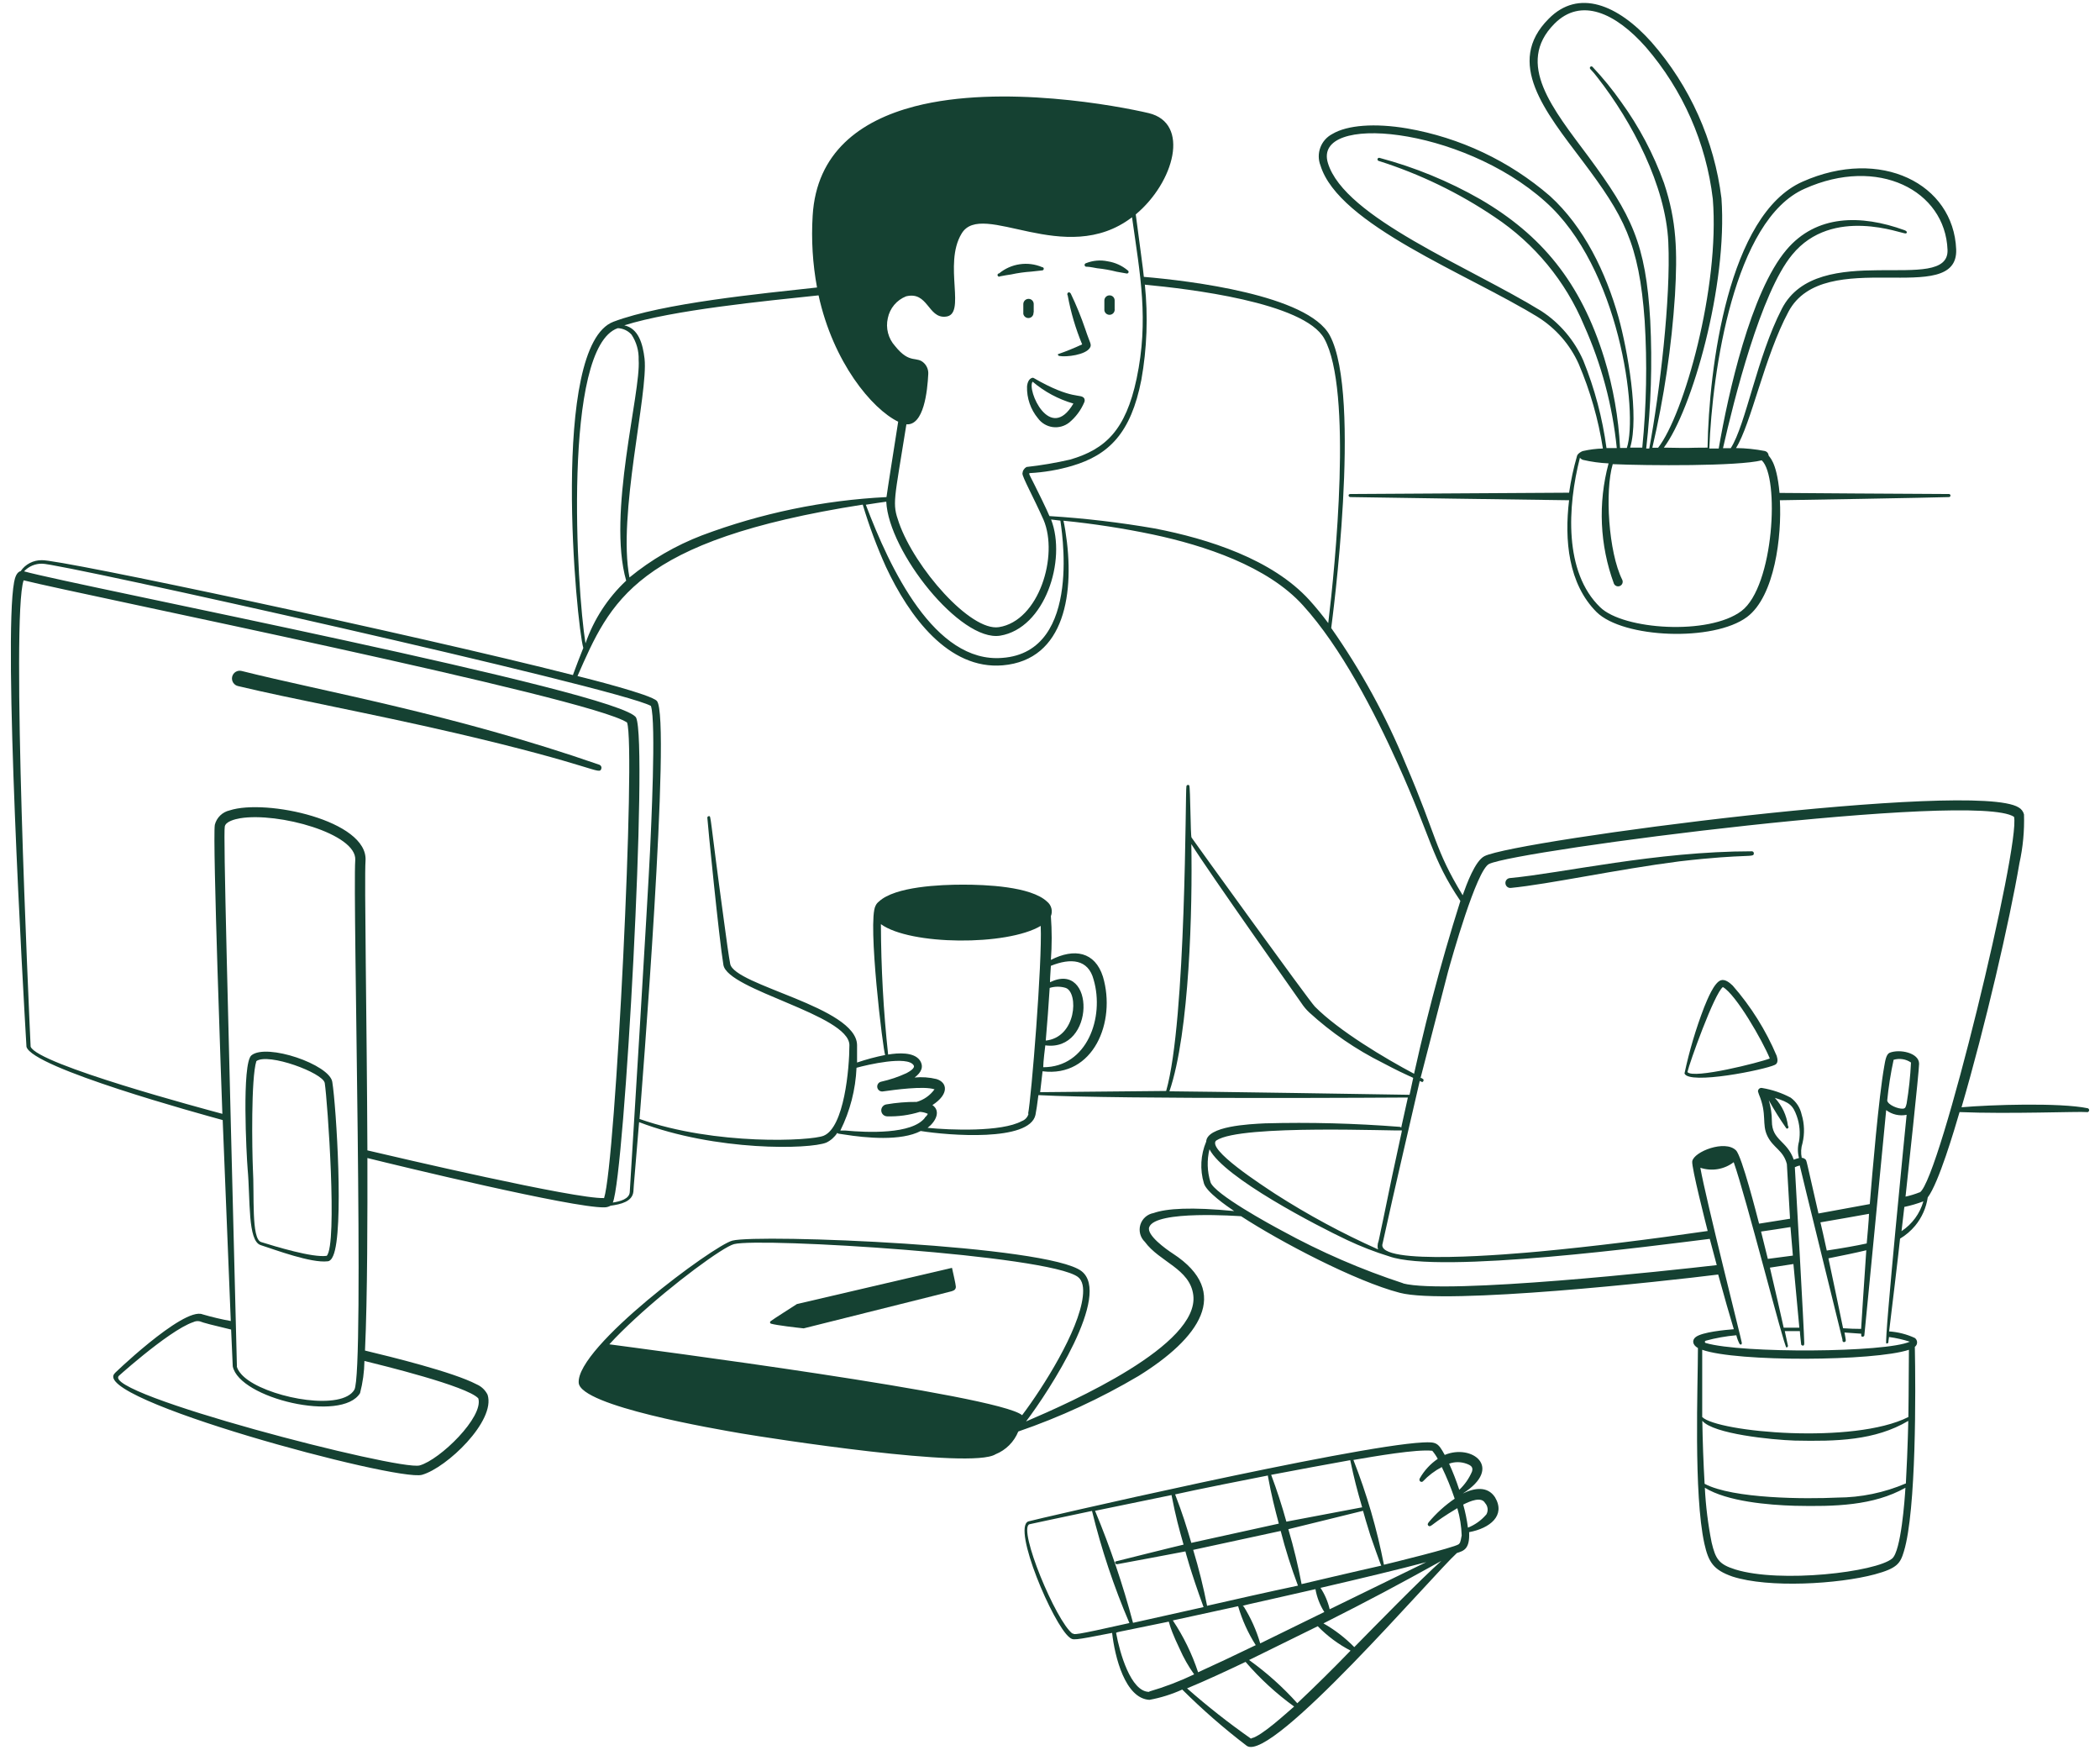 <svg width="144" height="120" viewBox="0 0 144 120" fill="none" xmlns="http://www.w3.org/2000/svg">
<path d="M105.473 21.75C106.69 22.517 107.656 23.626 108.248 24.937C109.042 26.798 109.602 28.751 109.913 30.75C109.453 30.762 108.996 30.82 108.548 30.922C108.495 30.922 108.195 31.08 108.143 31.245C107.903 32.076 107.72 32.923 107.595 33.78L92.595 33.87C92.423 33.87 92.445 34.072 92.595 34.08C92.595 34.08 106.29 34.29 107.595 34.297C107.265 37.027 107.543 40.027 109.478 41.962C111.3 43.762 117.495 44.017 119.798 42.3C121.71 40.867 122.183 36.727 122.048 34.297C122.498 34.297 132.638 34.117 133.643 34.08C133.671 34.08 133.697 34.069 133.717 34.049C133.737 34.029 133.748 34.003 133.748 33.975C133.748 33.947 133.737 33.92 133.717 33.901C133.697 33.881 133.671 33.87 133.643 33.87C131.933 33.87 122.025 33.795 122.025 33.795C121.823 31.545 121.275 31.32 121.275 31.215C121.269 31.145 121.241 31.08 121.195 31.027C121.15 30.975 121.088 30.938 121.02 30.922C120.368 30.795 119.705 30.727 119.04 30.72C120.09 29.032 120.99 24.442 122.64 21.367C125.085 16.785 134.288 21.15 134.138 17.1C133.958 12.6 128.963 10.072 123.6 12.457C118.508 14.707 117.18 25.207 117.09 30.69C115.553 30.69 116.295 30.735 114.09 30.69C116.018 28.125 118.47 19.575 118.043 13.597C117.553 9.631 115.883 5.902 113.25 2.895C110.94 0.307 108.233 -0.788 106.193 1.29C103.193 4.29 105.953 7.642 108.518 11.04C111.338 14.79 112.395 16.657 112.778 21.997C112.957 24.895 112.902 27.802 112.613 30.69H111.78C112.425 28.582 111.593 23.94 110.985 21.757C110.115 18.675 108.63 15.57 106.275 13.432C103.493 11.03 100.11 9.431 96.488 8.805C94.275 8.43 92.385 8.572 91.358 9.187C90.98 9.384 90.688 9.713 90.539 10.112C90.389 10.511 90.392 10.951 90.548 11.347C91.793 15.42 100.598 18.75 105.473 21.75ZM123.75 12.937C128.768 10.687 133.388 13.05 133.545 17.13C133.665 20.257 124.643 16.38 122.183 21.172C120.473 24.487 119.715 29.122 118.68 30.727H118.148C118.898 27.42 120.735 20.062 122.895 17.46C125.655 14.092 130.463 16.057 130.673 16.005C130.755 16.005 130.838 15.87 130.59 15.78C127.59 14.692 124.538 14.715 122.498 17.13C120.045 20.025 118.5 27 117.855 30.75H117.21C117.413 25.5 118.883 15.075 123.75 12.937ZM113.16 21.99C112.86 16.695 111.885 14.752 108.923 10.74C106.493 7.477 103.89 4.365 106.575 1.642C108.405 -0.218 110.79 0.892 112.86 3.232C115.395 6.167 116.994 9.792 117.45 13.642C117.938 19.717 115.463 28.44 113.7 30.697H113.303C114.105 27.263 114.624 23.769 114.855 20.25C115.028 17.25 114.975 15.165 114.105 12.555C113.391 10.568 112.398 8.692 111.158 6.982C110.566 6.139 109.914 5.34 109.208 4.59C109.19 4.568 109.164 4.554 109.136 4.551C109.108 4.549 109.08 4.557 109.058 4.575C109.036 4.593 109.022 4.619 109.019 4.647C109.016 4.675 109.025 4.703 109.043 4.725C109.231 4.921 109.406 5.129 109.568 5.347C111.908 8.347 114.218 12.727 114.398 16.597C114.578 20.467 113.805 26.925 113.093 30.75H112.883C113.214 27.842 113.307 24.913 113.16 21.99ZM120.803 31.56C122.04 32.692 121.65 40.215 119.408 41.895C117.165 43.575 111.323 43.177 109.733 41.64C107.228 39.232 107.483 34.725 108.338 31.38C108.391 31.45 108.464 31.502 108.548 31.53C109.124 31.663 109.712 31.743 110.303 31.77C109.569 34.492 109.697 37.374 110.67 40.02C110.706 40.096 110.77 40.154 110.849 40.182C110.928 40.21 111.015 40.206 111.09 40.17C111.166 40.134 111.224 40.07 111.252 39.991C111.28 39.912 111.276 39.825 111.24 39.75C110.295 37.86 110.04 33.66 110.588 31.822C112.928 31.927 119.19 31.972 120.803 31.56ZM105.953 13.815C111.038 18.315 112.343 28.282 111.555 30.712H111.09C110.984 28.628 110.621 26.565 110.01 24.57C108.39 19.32 105.675 16.095 101.513 13.665C99.338 12.421 97.011 11.466 94.59 10.822C94.562 10.816 94.533 10.82 94.508 10.835C94.484 10.849 94.466 10.873 94.459 10.901C94.452 10.929 94.457 10.959 94.471 10.983C94.486 11.008 94.51 11.025 94.538 11.032C97.364 11.929 100.047 13.227 102.503 14.887C105.226 16.701 107.353 19.279 108.615 22.297C109.813 24.966 110.573 27.81 110.865 30.72H110.16C109.883 28.661 109.349 26.646 108.57 24.72C107.962 23.335 106.964 22.157 105.698 21.33C100.74 18.277 92.198 14.932 91.058 11.182C90 7.74 100.193 8.655 105.953 13.815ZM41.1 52.432C31.11 48.96 22.155 47.407 16.583 46.005C16.514 45.986 16.442 45.98 16.37 45.989C16.299 45.999 16.231 46.022 16.169 46.058C16.107 46.095 16.053 46.143 16.011 46.201C15.968 46.258 15.938 46.324 15.921 46.394C15.904 46.464 15.902 46.536 15.914 46.606C15.926 46.677 15.952 46.745 15.991 46.805C16.029 46.865 16.08 46.917 16.139 46.958C16.198 46.998 16.265 47.026 16.335 47.04C19.92 47.902 25.335 48.892 31.193 50.25C40.868 52.5 41.078 53.167 41.235 52.702C41.252 52.649 41.247 52.591 41.222 52.54C41.197 52.49 41.153 52.451 41.1 52.432ZM120.263 58.5C120.263 58.482 120.259 58.465 120.253 58.448C120.246 58.432 120.236 58.417 120.223 58.404C120.211 58.392 120.196 58.382 120.179 58.375C120.163 58.368 120.146 58.365 120.128 58.365C113.55 58.365 107.153 59.865 103.53 60.202C103.486 60.206 103.443 60.219 103.404 60.239C103.365 60.26 103.33 60.288 103.302 60.323C103.274 60.357 103.254 60.397 103.241 60.439C103.229 60.481 103.225 60.526 103.23 60.57C103.234 60.614 103.247 60.657 103.267 60.697C103.288 60.737 103.316 60.772 103.35 60.8C103.384 60.829 103.424 60.85 103.466 60.864C103.509 60.877 103.553 60.882 103.598 60.877C106.253 60.615 110.85 59.61 115.155 59.055C119.933 58.5 120.27 58.837 120.263 58.5ZM97.605 74.107C97.612 74.095 97.616 74.082 97.617 74.068C97.618 74.054 97.617 74.04 97.613 74.027C97.608 74.013 97.602 74.001 97.593 73.991C97.584 73.98 97.573 73.971 97.56 73.965L97.373 73.867L97.328 74.092C97.455 74.153 97.553 74.25 97.605 74.107Z" fill="#154132"/>
<path d="M143.16 75.982C141.233 75.585 136.47 75.742 134.505 75.915C136.125 70.38 137.798 63.165 138.473 59.19C138.717 58.09 138.823 56.964 138.788 55.837C138.763 55.736 138.718 55.641 138.654 55.559C138.591 55.476 138.511 55.408 138.42 55.357C135.42 53.475 103.988 57.607 101.798 58.695C101.145 59.017 100.56 60.645 100.298 61.38C98.355 58.185 98.558 57.427 96.39 52.38C95.04 49.092 93.326 45.965 91.283 43.057C91.335 42.66 93.413 27.142 91.185 22.995C89.685 20.22 81.563 19.245 78.435 18.982C78.435 18.817 78.045 15.982 77.88 14.7C80.52 12.495 81.63 8.437 78.765 7.755C76.733 7.275 68.708 5.745 62.73 7.29C58.98 8.265 55.98 10.455 55.725 14.79C55.624 16.436 55.725 18.088 56.025 19.71C52.148 20.137 45.473 20.775 42.068 22.057C37.688 23.707 39.533 42.87 39.998 44.422C39.743 45.052 39.503 45.69 39.285 46.282C28.373 43.5 3.945 38.31 2.858 38.407C2.574 38.404 2.295 38.471 2.043 38.602C1.792 38.732 1.577 38.923 1.418 39.157C1.125 39.225 1.02 39.637 0.968 39.907C0.218 43.897 1.575 67.725 1.815 71.767C2.213 73.222 13.77 76.38 15.27 76.792C15.345 78.765 15.743 88.56 15.825 90.57C15.173 90.451 14.527 90.298 13.89 90.112C12.555 89.565 7.44 94.545 7.89 94.132C5.933 95.872 27.233 101.595 28.935 101.115C30.638 100.635 34.005 97.417 33.435 95.625C33.278 95.306 33.012 95.053 32.685 94.912C31.073 94.065 26.805 93.022 25.028 92.595C25.2 88.965 25.2 83.01 25.193 79.395C27.3 79.92 39.263 82.815 41.423 82.777C41.578 82.78 41.73 82.741 41.865 82.665C42.555 82.567 43.365 82.395 43.433 81.69C43.433 81.48 43.605 79.65 43.823 76.935C49.11 78.952 55.523 78.802 56.663 78.337C56.97 78.189 57.23 77.958 57.413 77.67C57.465 77.737 57.488 77.722 57.885 77.782C59.385 78.022 61.785 78.247 63.135 77.542C65.048 77.85 70.59 78.292 71.003 76.44C71.055 76.192 71.13 75.69 71.205 75.082C76.755 75.382 96.465 75.247 96.54 75.247L96.083 77.31C96.071 77.293 96.055 77.279 96.037 77.27C96.019 77.261 95.998 77.257 95.978 77.257C95.978 77.197 95.978 77.212 95.978 77.257C92.907 77.015 89.825 76.935 86.745 77.017C85.65 77.07 82.763 77.205 82.71 78.27C82.327 79.175 82.271 80.186 82.553 81.127C82.718 81.72 84.113 82.68 84.63 83.032C81.698 82.74 79.988 82.852 79.103 83.167C78.892 83.204 78.696 83.299 78.536 83.44C78.376 83.582 78.258 83.765 78.196 83.969C78.134 84.174 78.13 84.391 78.184 84.598C78.238 84.805 78.348 84.992 78.503 85.14C79.508 86.52 81.6 86.985 81.825 88.792C82.253 92.22 73.538 96.097 70.358 97.455C71.955 95.355 76.238 88.747 74.16 87.15C71.85 85.372 52.043 84.592 50.22 85.057C48.938 85.387 39.51 92.355 39.683 94.807C39.803 96.405 49.08 97.972 50.805 98.272C52.748 98.602 66.608 100.762 68.265 99.705C68.617 99.563 68.936 99.352 69.204 99.084C69.472 98.816 69.683 98.496 69.825 98.145C72.697 97.158 75.461 95.881 78.075 94.335C82.2 91.777 84.51 88.612 80.43 85.95C79.943 85.635 78.608 84.675 78.803 84.135C79.223 82.942 85.02 83.385 85.103 83.385C87.795 85.14 92.948 87.847 95.985 88.635C99.195 89.482 114.195 87.84 117.818 87.382C118.23 88.882 118.628 90.277 118.89 91.132C118.328 91.177 116.723 91.32 116.273 91.672C116.025 91.867 116.033 92.197 116.43 92.422C116.43 94.935 116.123 102.45 116.873 105.84C117.158 107.107 117.488 107.632 118.8 108.09C121.283 108.892 126.053 108.607 128.55 107.94C130.103 107.52 130.305 107.19 130.553 106.365C131.408 103.56 131.363 95.28 131.303 92.34C131.351 92.305 131.39 92.26 131.417 92.207C131.444 92.154 131.458 92.096 131.458 92.036C131.458 91.977 131.444 91.918 131.417 91.866C131.39 91.813 131.351 91.767 131.303 91.732C130.748 91.475 130.15 91.323 129.54 91.282C129.645 90.442 130.208 85.747 130.29 84.922C130.682 84.687 131.032 84.388 131.325 84.037C131.784 83.48 132.082 82.809 132.188 82.095C132.938 81.112 134.018 77.445 134.37 76.245C137.715 76.387 142.62 76.192 143.078 76.245C143.113 76.256 143.15 76.252 143.183 76.236C143.215 76.219 143.239 76.19 143.25 76.155C143.261 76.12 143.258 76.082 143.241 76.05C143.224 76.018 143.195 75.993 143.16 75.982ZM41.783 92.167C42.285 91.612 42.878 91.035 43.508 90.45C46.185 87.975 49.59 85.485 50.333 85.297C52.133 84.832 71.903 86.047 73.913 87.547C74.25 87.802 74.318 88.297 74.25 88.89C73.98 91.245 71.52 95.13 70.088 97.027C68.468 95.632 43.928 92.46 41.783 92.167ZM78.533 19.522C81.398 19.792 89.43 20.715 90.81 23.22C92.76 26.745 91.56 38.767 91.08 42.72C90.66 42.157 90.225 41.625 89.783 41.137C87.24 38.347 82.875 36.945 79.178 36.232C76.802 35.819 74.406 35.536 72 35.385C71.925 35.385 72.045 35.497 71.453 34.282C70.568 32.46 70.515 32.49 70.605 32.437C71.589 32.385 72.563 32.219 73.508 31.942C76.043 31.192 77.55 29.692 78.263 26.047C78.65 23.887 78.73 21.683 78.503 19.5L78.533 19.522ZM72.075 35.617C72.548 35.685 72.675 35.677 72.713 35.7C72.713 35.887 74.355 44.7 68.73 45.105C64.08 45.487 61.02 38.962 59.37 34.605C59.97 34.507 60.45 34.44 60.773 34.395C60.93 37.815 65.85 44.017 68.58 43.582C71.648 43.08 73.155 38.415 72.075 35.617ZM60.878 21.817C60.945 21.483 61.095 21.17 61.313 20.908C61.532 20.646 61.813 20.443 62.13 20.317C63.63 19.95 63.63 21.817 64.823 21.712C66.323 21.615 64.65 18.135 65.94 16.012C67.343 13.672 73.028 18.405 77.625 14.895C78.18 18.847 78.788 21.922 77.94 25.957C77.19 29.497 75.795 30.802 73.388 31.507C72.398 31.735 71.397 31.905 70.388 32.017C70.307 32.063 70.24 32.128 70.191 32.207C70.142 32.285 70.115 32.375 70.11 32.467C70.11 32.73 70.86 34.072 71.558 35.64C72.6 38.1 71.243 42.57 68.498 42.997C66.548 43.305 62.73 38.932 61.643 35.842C61.163 34.477 61.305 34.425 62.153 29.092C63.345 29.175 63.593 26.842 63.653 25.635C63.665 25.379 63.576 25.128 63.405 24.937C62.865 24.345 62.423 25.035 61.373 23.722C61.144 23.468 60.979 23.162 60.893 22.83C60.807 22.499 60.801 22.151 60.878 21.817ZM56.13 20.25C57.135 24.84 59.775 28.027 61.59 28.912C61.26 31.02 60.885 33.367 60.788 34.08C56.46 34.297 52.192 35.182 48.135 36.705C46.334 37.395 44.655 38.37 43.163 39.592C42.338 35.317 44.46 26.962 44.198 24.592C44.078 23.587 43.793 22.522 42.81 22.305C46.17 21.247 52.395 20.647 56.13 20.25ZM42.36 22.5C42.539 22.506 42.716 22.548 42.878 22.624C43.04 22.701 43.186 22.809 43.305 22.942C43.643 23.453 43.814 24.056 43.793 24.667C43.958 26.917 41.625 35.212 42.938 39.81C41.673 40.995 40.716 42.47 40.148 44.107C39.548 40.455 38.55 23.827 42.36 22.5ZM15.413 56.67C15.473 56.317 16.118 56.16 16.47 56.1C19.073 55.672 24.48 57.157 24.36 58.965C24.18 61.642 25.005 94.087 24.3 95.28C23.46 96.712 18.87 95.917 17.04 94.642C16.208 94.065 16.223 93.57 16.245 93.667C15.608 68.13 15.308 57.255 15.413 56.67ZM32.798 95.872C33.18 97.147 30.173 100.08 28.778 100.47C27.383 100.86 6.818 95.535 8.16 94.32C7.538 94.882 11.505 91.23 13.253 90.645C13.392 90.576 13.551 90.557 13.703 90.592C13.905 90.682 14.7 90.885 15.848 91.155C15.915 92.737 15.96 93.675 15.96 93.675C16.403 95.88 23.46 97.545 24.69 95.512C24.878 94.792 24.979 94.052 24.99 93.307C26.138 93.592 32.025 95.025 32.798 95.872ZM41.423 82.14C39.45 82.215 27.173 79.335 25.193 78.87C25.155 70.08 24.975 60.225 25.065 59.01C25.245 56.25 18.225 54.75 15.75 55.56C15.505 55.614 15.28 55.735 15.099 55.91C14.919 56.085 14.791 56.306 14.73 56.55C14.565 57.547 15.21 75.3 15.248 76.365C14.025 76.035 2.573 72.982 2.1 71.76C1.973 69 0.75 42.315 1.62 39.787C5.7 40.807 40.545 47.835 42.998 49.537C43.613 51.225 42.21 79.755 41.423 82.14ZM43.185 81.697C43.185 82.2 42.518 82.372 42.023 82.447C42.833 80.505 44.445 50.947 43.62 49.207C42.795 47.467 5.168 40.155 1.65 39.172C1.807 39.003 1.997 38.869 2.209 38.778C2.421 38.688 2.65 38.643 2.88 38.647C3.923 38.572 42.398 47.167 44.633 48.397C45.008 49.477 44.633 57 44.58 58.237C44.445 61.222 43.215 81.292 43.185 81.697ZM63.435 76.62C62.558 77.79 59.445 77.647 57.983 77.512H57.623C58.29 76.171 58.668 74.704 58.733 73.207C59.483 72.997 62.228 72.36 62.648 73.035C62.775 73.23 62.37 73.462 62.16 73.575C61.606 73.832 61.025 74.028 60.428 74.16C60.339 74.177 60.261 74.228 60.21 74.303C60.16 74.377 60.141 74.469 60.158 74.557C60.175 74.646 60.226 74.724 60.3 74.775C60.375 74.825 60.467 74.844 60.555 74.827C61.305 74.722 63.353 74.437 64.08 74.685C63.781 75.101 63.35 75.405 62.858 75.547C62.157 75.543 61.456 75.6 60.765 75.72C60.666 75.739 60.577 75.793 60.515 75.874C60.453 75.954 60.423 76.054 60.43 76.156C60.438 76.257 60.482 76.351 60.555 76.422C60.628 76.492 60.724 76.533 60.825 76.537C61.587 76.56 62.347 76.456 63.075 76.23C63.265 76.238 63.451 76.284 63.623 76.365C63.575 76.466 63.502 76.553 63.413 76.62H63.435ZM70.53 76.357C70.499 76.474 70.439 76.582 70.357 76.671C70.274 76.759 70.172 76.827 70.058 76.867C68.67 77.617 65.168 77.482 63.608 77.325C64.185 76.882 64.523 76.162 63.938 75.765C65.093 75.015 64.973 74.212 64.215 73.98C63.725 73.861 63.218 73.826 62.715 73.875C63.188 73.522 63.36 73.125 63.075 72.697C62.663 72.112 61.575 72.187 60.9 72.3C60.579 69.331 60.414 66.347 60.405 63.36C62.408 64.815 69.045 64.86 71.363 63.48C71.475 66 70.718 75.262 70.5 76.357H70.53ZM64.095 74.655C64.095 74.655 64.073 74.67 64.073 74.655H64.095ZM80.19 74.82C81.578 70.762 81.773 62.167 81.69 57.87C82.853 59.737 89.19 68.692 89.235 68.767C89.389 69.003 89.57 69.219 89.775 69.412C91.286 70.793 92.983 71.957 94.815 72.87C96.773 73.905 96.93 73.852 96.915 73.935L96.653 75.06C96.525 75.052 81.338 74.82 80.168 74.82H80.19ZM83.423 78.187C85.035 77.062 96 77.572 96.12 77.497V77.58C95.07 82.605 94.665 84.42 94.538 85.08C94.605 84.787 95.018 82.83 95.49 80.662C95.82 79.072 96.24 77.182 96.668 75.18C96.863 74.265 96.99 73.68 96.998 73.635C94.943 72.547 91.808 70.672 90.165 69.015C89.753 68.595 81.78 57.547 81.705 57.42C81.63 57.292 81.63 54 81.548 53.85C81.532 53.833 81.511 53.821 81.489 53.816C81.466 53.811 81.442 53.814 81.421 53.823C81.4 53.832 81.382 53.847 81.37 53.867C81.357 53.886 81.351 53.909 81.353 53.932C81.278 53.932 81.353 69.967 79.965 74.797L71.325 74.88C71.378 74.46 71.43 73.972 71.49 73.447C74.97 73.89 76.553 70.072 75.63 66.96C75.083 65.25 73.673 64.987 72.06 65.812C72.135 64.814 72.135 63.811 72.06 62.812C72.13 62.64 72.142 62.45 72.094 62.27C72.047 62.09 71.943 61.931 71.798 61.815C70.68 60.765 67.553 60.652 66.03 60.652C64.508 60.652 61.373 60.772 60.263 61.815C60.166 61.89 60.088 61.988 60.038 62.1C59.468 63.127 60.563 72.135 60.698 72.33C60.045 72.46 59.401 72.633 58.77 72.847V71.647C58.725 69.03 50.355 67.575 50.07 66.082C49.973 65.572 49.815 64.432 49.635 63.082C48.623 55.672 48.773 55.957 48.608 55.957C48.58 55.957 48.553 55.968 48.533 55.988C48.514 56.008 48.503 56.035 48.503 56.062C48.503 56.265 49.313 64.425 49.605 66.157C49.898 67.89 58.208 69.57 58.245 71.647C58.245 73.267 57.885 77.287 56.483 77.865C55.635 78.225 49.08 78.555 43.853 76.717C43.965 75.262 46.05 49.215 45.045 48.06C44.663 47.617 40.17 46.492 39.6 46.35C41.85 41.25 43.515 37.05 59.16 34.597C59.595 36.054 60.126 37.479 60.75 38.865C62.34 42.262 65.033 45.93 68.76 45.615C73.043 45.247 73.733 40.605 73.05 36.367C73.005 36.067 72.96 35.872 72.923 35.7C74.981 35.906 77.026 36.221 79.05 36.645C82.583 37.395 86.925 38.82 89.348 41.505C91.965 44.385 94.253 48.832 95.858 52.387C98.168 57.502 98.153 58.822 100.14 61.77C98.743 66.18 97.571 70.658 96.63 75.187C96.33 76.59 95.88 78.727 95.453 80.67C94.83 83.67 94.455 85.567 94.493 85.17C94.425 85.575 94.493 85.56 94.493 85.657C92.048 84.567 89.688 83.293 87.435 81.847C86.648 81.322 82.628 78.75 83.423 78.172V78.187ZM72 67.342C72 66.952 72.045 66.592 72.06 66.217C73.418 65.67 74.625 65.752 74.993 67.17C75.743 69.742 74.558 73.17 71.535 73.17C71.535 72.81 71.663 71.782 71.678 71.67C75.128 72.135 75.105 65.82 72 67.342ZM71.708 71.347C71.813 70.162 71.903 68.91 71.978 67.732C72.337 67.621 72.721 67.621 73.08 67.732C73.973 68.055 73.83 71.152 71.67 71.347H71.708ZM96.24 87.99C93.354 87.046 90.562 85.836 87.9 84.375C87.15 83.977 83.265 81.862 83.003 81.045C82.776 80.315 82.753 79.537 82.935 78.795C83.94 80.752 90.315 84.045 92.363 85.012C93.3 85.455 94.267 85.831 95.258 86.137C98.723 87.375 113.588 85.387 117.24 84.937C117.285 85.095 117.6 86.302 117.72 86.737C114.54 87.105 99.225 88.777 96.203 87.99H96.24ZM129.75 106.852C128.655 107.782 122.085 108.562 118.988 107.602C117.863 107.25 117.638 106.89 117.368 105.75C117.122 104.513 116.966 103.26 116.903 102C118.44 102.945 121.26 103.185 123.068 103.237C125.79 103.297 128.468 103.237 130.658 102C130.613 102.795 130.358 106.335 129.75 106.852ZM130.68 101.707C129.201 102.34 127.609 102.669 126 102.675C123.855 102.78 118.83 102.765 116.888 101.73C116.805 100.32 116.753 98.812 116.73 97.41C117.48 98.31 121.478 98.715 123.075 98.767C125.925 98.827 128.573 98.767 130.853 97.417C130.853 97.342 130.83 99.12 130.688 101.707H130.68ZM130.853 97.155C127.103 99.045 117.795 98.19 116.723 97.155V92.542C119.108 93.39 128.535 93.33 130.898 92.542C130.883 93.405 130.89 95.16 130.86 97.155H130.853ZM129.353 92.107C129.38 92.115 129.408 92.112 129.433 92.1C129.458 92.087 129.478 92.066 129.488 92.04C129.488 92.04 129.488 91.905 129.533 91.665C130.016 91.731 130.493 91.839 130.958 91.987C129.315 92.737 119.43 92.805 116.963 92.077C116.946 92.072 116.931 92.062 116.921 92.048C116.91 92.033 116.905 92.016 116.905 91.999C116.905 91.981 116.91 91.964 116.921 91.95C116.931 91.936 116.946 91.925 116.963 91.92C117.65 91.733 118.353 91.608 119.063 91.545C119.112 91.754 119.188 91.955 119.288 92.145C119.348 92.205 119.445 92.212 119.438 92.062C119.43 91.912 116.97 82.2 116.595 80.062C116.979 80.19 117.388 80.222 117.787 80.156C118.185 80.089 118.562 79.926 118.883 79.68C119.708 81.99 122.34 92.385 122.498 92.385C122.526 92.383 122.553 92.37 122.572 92.349C122.592 92.329 122.603 92.301 122.603 92.272L122.385 91.26H123.42C123.42 91.402 123.503 92.13 123.51 92.182C123.518 92.235 123.735 92.362 123.72 92.085C123.72 91.41 123.09 80.227 123.075 80.025C123.183 79.973 123.296 79.933 123.413 79.905C123.495 80.31 126.135 91.005 126.338 91.837C126.338 91.912 126.338 92.04 126.48 92.01C126.623 91.98 126.563 91.845 126.48 91.357L127.628 91.44V91.567C127.628 91.687 127.815 91.657 127.838 91.567C127.838 91.65 129.233 77.257 129.338 76.11C129.535 76.26 129.763 76.366 130.004 76.422C130.246 76.477 130.497 76.481 130.74 76.432C130.725 76.545 129.188 92.055 129.345 92.107H129.353ZM122.603 77.197C122.514 76.476 122.199 75.801 121.703 75.27C122.73 75.577 122.948 75.802 123.203 76.507C123.406 77.069 123.46 77.674 123.36 78.262C123.259 78.633 123.259 79.024 123.36 79.395C123.237 79.423 123.117 79.461 123 79.507C122.535 78.18 121.5 78.195 121.5 76.86C121.499 76.377 121.428 75.897 121.29 75.435C121.653 76.093 122.052 76.732 122.483 77.347C122.558 77.445 122.7 77.302 122.61 77.197H122.603ZM122.978 86.662C123.015 87.03 123.308 90.217 123.383 91.027H122.31C122.085 90.015 121.748 88.515 121.365 86.91L122.978 86.662ZM122.933 86.085L121.223 86.31C121.073 85.687 120.915 85.057 120.758 84.435C121.448 84.337 122.123 84.232 122.775 84.127C122.805 84.45 122.91 85.755 122.94 86.085H122.933ZM125.265 85.74C125.145 85.17 124.853 83.88 124.83 83.805C125.483 83.692 127.703 83.31 128.16 83.22C128.16 83.542 128.033 84.907 128.003 85.252C127.275 85.41 126.345 85.575 125.25 85.74H125.265ZM127.973 85.74C127.838 87.682 127.628 90.93 127.62 91.11C127.23 91.11 126.818 91.095 126.383 91.065C126.203 90.157 125.43 86.52 125.378 86.272C126.39 86.07 127.26 85.89 127.98 85.717L127.973 85.74ZM129.405 75.487C129.497 74.537 129.644 73.593 129.848 72.66C130.048 72.6 130.259 72.586 130.465 72.618C130.672 72.65 130.868 72.729 131.04 72.847C130.995 73.79 130.895 74.729 130.74 75.66C130.673 75.922 130.658 75.99 130.485 76.012C130.148 76.035 129.465 75.75 129.413 75.465L129.405 75.487ZM130.388 84.427C130.455 83.872 130.523 83.31 130.583 82.747C131.027 82.654 131.463 82.526 131.888 82.365C131.651 83.202 131.121 83.926 130.395 84.405L130.388 84.427ZM131.64 81.742C131.324 81.868 130.998 81.969 130.665 82.042C130.8 80.782 131.595 73.447 131.595 72.93C131.595 72.18 130.26 71.902 129.57 72.18C129.338 72.285 129.27 72.727 129.203 73.117C128.828 75.21 128.385 80.43 128.213 82.552L124.695 83.197C123.818 79.372 123.893 79.582 123.795 79.485C123.728 79.421 123.64 79.384 123.548 79.38C123.478 79.046 123.496 78.7 123.6 78.375C123.755 77.726 123.735 77.048 123.54 76.41C123.44 75.946 123.173 75.535 122.79 75.255C122.18 74.931 121.521 74.709 120.84 74.595C120.804 74.585 120.767 74.584 120.731 74.592C120.695 74.6 120.661 74.616 120.632 74.64C120.604 74.663 120.581 74.693 120.566 74.727C120.552 74.761 120.545 74.798 120.548 74.835C120.564 74.899 120.584 74.961 120.608 75.022C121.193 76.417 120.788 77.055 121.193 77.887C121.598 78.72 122.28 78.847 122.528 79.807C122.528 79.882 122.738 83.347 122.745 83.557L120.623 83.895C120.473 83.325 119.445 79.267 119.04 78.87C118.29 78.12 116.145 78.96 116.04 79.62C115.973 79.995 117 84.015 117.098 84.397C113.235 84.96 109.14 85.47 105.518 85.807C103.935 85.95 94.268 86.835 94.808 85.252C95.558 81.787 97.058 75.427 97.358 74.092V73.987C97.358 73.875 97.41 73.762 97.358 74.092C97.358 73.98 97.403 73.912 97.418 73.875L99.293 66.622C99.54 65.73 101.243 59.662 102.105 59.235C104.018 58.29 135.45 54.225 138.105 56.002C138.555 57.93 133.028 80.827 131.648 81.75L131.64 81.742Z" fill="#154132"/>
<path d="M70.883 21.42V20.843C70.883 20.749 70.846 20.659 70.779 20.593C70.713 20.527 70.624 20.49 70.53 20.49C70.436 20.49 70.346 20.527 70.278 20.593C70.211 20.659 70.172 20.748 70.17 20.843V21.517C70.187 21.607 70.237 21.686 70.311 21.739C70.385 21.792 70.476 21.815 70.566 21.802C70.656 21.79 70.737 21.743 70.793 21.672C70.85 21.6 70.876 21.51 70.868 21.42H70.883ZM118.815 67.575C118.598 67.365 118.29 67.118 118.005 67.207C117.533 67.358 117.06 68.558 116.858 69.052C116.289 70.53 115.838 72.049 115.508 73.597C115.815 74.392 121.005 73.35 121.71 73.005C121.935 72.9 121.905 72.63 121.83 72.39C121.088 70.635 120.07 69.009 118.815 67.575ZM115.71 73.5C115.845 72.877 117.555 68.108 118.14 67.672C119.048 68.19 120.87 71.37 121.358 72.57C120.683 72.84 116.1 74.002 115.71 73.5ZM54.645 89.407C54.57 89.46 52.935 90.495 52.86 90.57C52.843 90.577 52.827 90.59 52.817 90.606C52.806 90.622 52.8 90.641 52.8 90.66C52.8 90.679 52.806 90.698 52.817 90.714C52.827 90.73 52.843 90.743 52.86 90.75C53.28 90.87 54.683 91.028 55.11 91.073C65.37 88.5 65.438 88.5 65.31 88.5C65.379 88.491 65.442 88.455 65.485 88.4C65.529 88.346 65.549 88.277 65.543 88.207C65.543 88.08 65.34 87.195 65.28 86.925L54.645 89.407ZM74.52 18.285C74.73 18.285 75.143 18.383 75.225 18.39C75.68 18.437 76.132 18.517 76.575 18.63L77.25 18.75C77.276 18.756 77.303 18.753 77.327 18.742C77.351 18.73 77.37 18.711 77.38 18.686C77.391 18.662 77.393 18.635 77.386 18.61C77.378 18.584 77.362 18.562 77.34 18.547C76.949 18.216 76.474 17.998 75.968 17.918C75.466 17.81 74.944 17.854 74.468 18.045C74.452 18.048 74.437 18.055 74.424 18.064C74.411 18.073 74.399 18.085 74.391 18.099C74.382 18.112 74.376 18.127 74.373 18.143C74.37 18.159 74.371 18.175 74.374 18.191C74.377 18.207 74.384 18.222 74.393 18.235C74.402 18.248 74.414 18.26 74.428 18.268C74.441 18.277 74.457 18.283 74.472 18.286C74.488 18.289 74.504 18.288 74.52 18.285ZM68.58 18.945C68.783 18.9 69.218 18.832 69.33 18.817C69.785 18.718 70.246 18.653 70.71 18.622L71.46 18.54C71.49 18.54 71.519 18.528 71.54 18.507C71.561 18.486 71.573 18.457 71.573 18.427C71.573 18.398 71.561 18.369 71.54 18.348C71.519 18.327 71.49 18.315 71.46 18.315C70.977 18.11 70.447 18.041 69.927 18.117C69.407 18.192 68.918 18.409 68.513 18.742C68.495 18.742 68.477 18.747 68.462 18.755C68.446 18.763 68.432 18.775 68.421 18.789C68.411 18.804 68.404 18.82 68.402 18.838C68.399 18.856 68.4 18.874 68.406 18.89C68.412 18.907 68.421 18.923 68.434 18.935C68.447 18.948 68.462 18.957 68.479 18.962C68.496 18.968 68.514 18.969 68.532 18.966C68.549 18.963 68.566 18.956 68.58 18.945ZM76.08 20.25C75.987 20.25 75.897 20.287 75.831 20.353C75.765 20.419 75.728 20.509 75.728 20.602V21.277C75.741 21.371 75.79 21.456 75.865 21.512C75.941 21.569 76.035 21.594 76.129 21.581C76.222 21.568 76.307 21.519 76.364 21.444C76.421 21.368 76.446 21.273 76.433 21.18V20.602C76.434 20.556 76.425 20.51 76.408 20.466C76.391 20.423 76.365 20.384 76.332 20.351C76.299 20.318 76.26 20.292 76.216 20.275C76.173 20.257 76.127 20.249 76.08 20.25ZM17.873 85.365C18.915 85.703 21.345 86.61 22.463 86.475C22.598 86.475 22.748 86.34 22.845 86.1C23.595 84.412 23.055 75.832 22.785 74.175C22.598 72.983 18.285 71.505 17.243 72.353C16.568 72.9 16.905 79.252 16.98 80.138C17.175 82.275 16.973 85.073 17.873 85.365ZM17.58 72.75C18.39 72.165 22.148 73.552 22.268 74.25C22.455 75.427 23.153 85.328 22.403 86.1C21.435 86.243 18.87 85.455 17.903 85.155C17.22 84.93 17.453 81.945 17.34 80.1C17.288 78.855 17.205 73.912 17.58 72.75ZM70.875 25.913C70.857 25.903 70.836 25.898 70.815 25.898C70.794 25.898 70.774 25.903 70.755 25.913C70.568 25.98 70.455 26.19 70.425 26.497C70.401 27.292 70.668 28.068 71.175 28.68C71.294 28.842 71.445 28.979 71.618 29.082C71.791 29.185 71.983 29.252 72.182 29.28C72.381 29.307 72.584 29.294 72.779 29.241C72.973 29.188 73.154 29.097 73.313 28.973C73.765 28.6 74.12 28.124 74.348 27.585C74.368 27.543 74.379 27.497 74.379 27.45C74.379 27.403 74.368 27.357 74.348 27.315C74.115 26.955 73.56 27.465 70.875 25.913ZM70.808 26.168C71.623 26.861 72.576 27.373 73.605 27.668C72 30.398 70.388 26.715 70.808 26.168ZM72.645 24.405C73.125 24.495 74.453 24.33 74.738 23.843C74.88 23.61 74.738 23.535 74.423 22.575C74.139 21.741 73.806 20.924 73.425 20.13C73.29 19.92 73.118 20.13 73.215 20.258C73.424 21.407 73.756 22.531 74.205 23.61C73.662 23.864 73.107 24.089 72.54 24.285C72.539 24.3 72.541 24.315 72.546 24.329C72.551 24.343 72.558 24.356 72.568 24.367C72.578 24.378 72.59 24.387 72.603 24.394C72.616 24.4 72.63 24.404 72.645 24.405ZM100.305 102.397C103.118 100.612 100.928 98.97 99.068 99.75C98.61 98.918 98.505 98.85 97.568 98.895C92.7 99.142 70.718 104.227 70.508 104.31C69.398 104.767 72.218 111.39 73.335 112.26C73.59 112.455 73.508 112.492 76.26 111.952C76.44 113.587 77.153 116.452 78.818 116.542C79.594 116.4 80.349 116.164 81.068 115.837C82.459 117.221 83.939 118.511 85.5 119.7C87.225 120.855 98.25 107.977 99.9 106.477C100.373 106.32 100.793 106.215 100.74 105.045C102.165 104.782 103.268 103.905 102.51 102.645C102 101.88 101.115 102 100.305 102.397ZM100.568 100.357C100.875 100.47 101.033 100.59 100.935 100.897C100.733 101.367 100.437 101.791 100.065 102.142C99.866 101.532 99.633 100.934 99.368 100.35C99.756 100.21 100.181 100.213 100.568 100.357ZM92.588 100.11C92.865 101.422 93.053 102.135 93.405 103.342L88.208 104.325C87.909 103.24 87.561 102.169 87.165 101.115C88.148 100.927 91.785 100.245 92.588 100.11ZM84.9 110.122C85.175 111.065 85.582 111.964 86.108 112.792C84.668 113.49 83.31 114.127 82.155 114.652C81.741 113.395 81.158 112.199 80.423 111.097L84.9 110.122ZM82.778 110.122C82.524 108.819 82.204 107.53 81.818 106.26L87.818 104.962C88.145 106.233 88.541 107.485 89.003 108.712C86.94 109.147 84.788 109.635 82.778 110.092V110.122ZM85.275 110.16C85.193 110.04 84.683 110.22 90.203 108.952C90.3 109.51 90.507 110.042 90.81 110.52L86.415 112.672C86.154 111.776 85.771 110.921 85.275 110.13V110.16ZM90.525 108.87C93.375 108.21 95.993 107.58 97.8 107.1L91.178 110.332C91.055 109.8 90.837 109.294 90.533 108.84L90.525 108.87ZM89.258 108.637C89.017 107.358 88.712 106.091 88.343 104.842L93.465 103.582C93.465 103.62 93.81 104.775 93.968 105.27C94.043 105.495 94.68 107.31 94.718 107.34C93.165 107.685 89.378 108.577 89.25 108.607L89.258 108.637ZM86.94 101.19C87.188 102.555 87.42 103.44 87.69 104.46L81.69 105.78C81.338 104.587 81.098 103.807 80.58 102.457C81.75 102.187 86.04 101.332 86.948 101.16L86.94 101.19ZM80.333 102.502C80.625 104.002 80.843 104.79 81.158 105.9C80.655 106.012 76.553 107.04 76.553 107.04C76.403 107.04 76.463 107.272 76.613 107.242C76.613 107.242 81.06 106.417 81.285 106.365C81.285 106.365 81.608 107.655 82.53 110.182L77.693 111.262C77.001 108.646 76.131 106.08 75.09 103.582L80.333 102.502ZM73.545 112.005C72.405 111.15 69.795 104.85 70.583 104.505C70.583 104.505 72.3 104.13 74.88 103.59C75.523 106.218 76.381 108.79 77.445 111.277C73.5 112.162 73.673 112.072 73.553 111.975L73.545 112.005ZM78.795 115.995C77.528 115.995 76.77 113.257 76.545 112.012C76.545 111.87 76.148 112.012 80.07 111.195C80.265 111.157 79.958 111.105 80.895 113.055C81.164 113.668 81.496 114.251 81.885 114.795C80.899 115.267 79.875 115.659 78.825 115.965L78.795 115.995ZM85.785 119.205C84.26 118.137 82.796 116.985 81.398 115.755C82.688 115.222 84.15 114.54 85.41 113.94C86.397 115.087 87.514 116.114 88.74 117C88.23 117.435 86.498 119.04 85.815 119.175L85.785 119.205ZM88.958 116.775C87.967 115.669 86.858 114.676 85.65 113.812L90.36 111.495C91.017 112.169 91.776 112.733 92.61 113.167C91.431 114.388 90.223 115.581 88.988 116.745L88.958 116.775ZM92.865 112.927C92.24 112.289 91.528 111.741 90.75 111.3C93.975 109.672 95.828 108.682 98.835 107.017C97.5 108.195 94.11 111.66 92.895 112.897L92.865 112.927ZM100.02 105.877C99.698 106.11 95.28 107.19 94.898 107.28C94.42 104.826 93.72 102.421 92.805 100.095C94.26 99.847 97.14 99.345 98.213 99.465C98.358 99.636 98.484 99.822 98.588 100.02C98.076 100.368 97.652 100.83 97.35 101.37C97.275 101.557 97.47 101.655 97.568 101.565C97.943 101.168 98.382 100.836 98.865 100.582C99.206 101.286 99.501 102.01 99.75 102.75C99.084 103.206 98.483 103.751 97.965 104.37C97.868 104.49 97.898 104.58 97.965 104.617C98.145 104.722 98.16 104.452 99.93 103.402C100.109 104.01 100.21 104.637 100.23 105.27C100.193 105.405 100.17 105.75 100.05 105.847L100.02 105.877ZM101.888 103.867C101.553 104.251 101.131 104.549 100.658 104.737C100.589 104.203 100.481 103.674 100.335 103.155C100.823 102.907 101.58 102.592 101.835 103.05C101.931 103.155 101.991 103.288 102.006 103.43C102.021 103.572 101.99 103.715 101.918 103.837L101.888 103.867Z" fill="#154132"/>
</svg>
